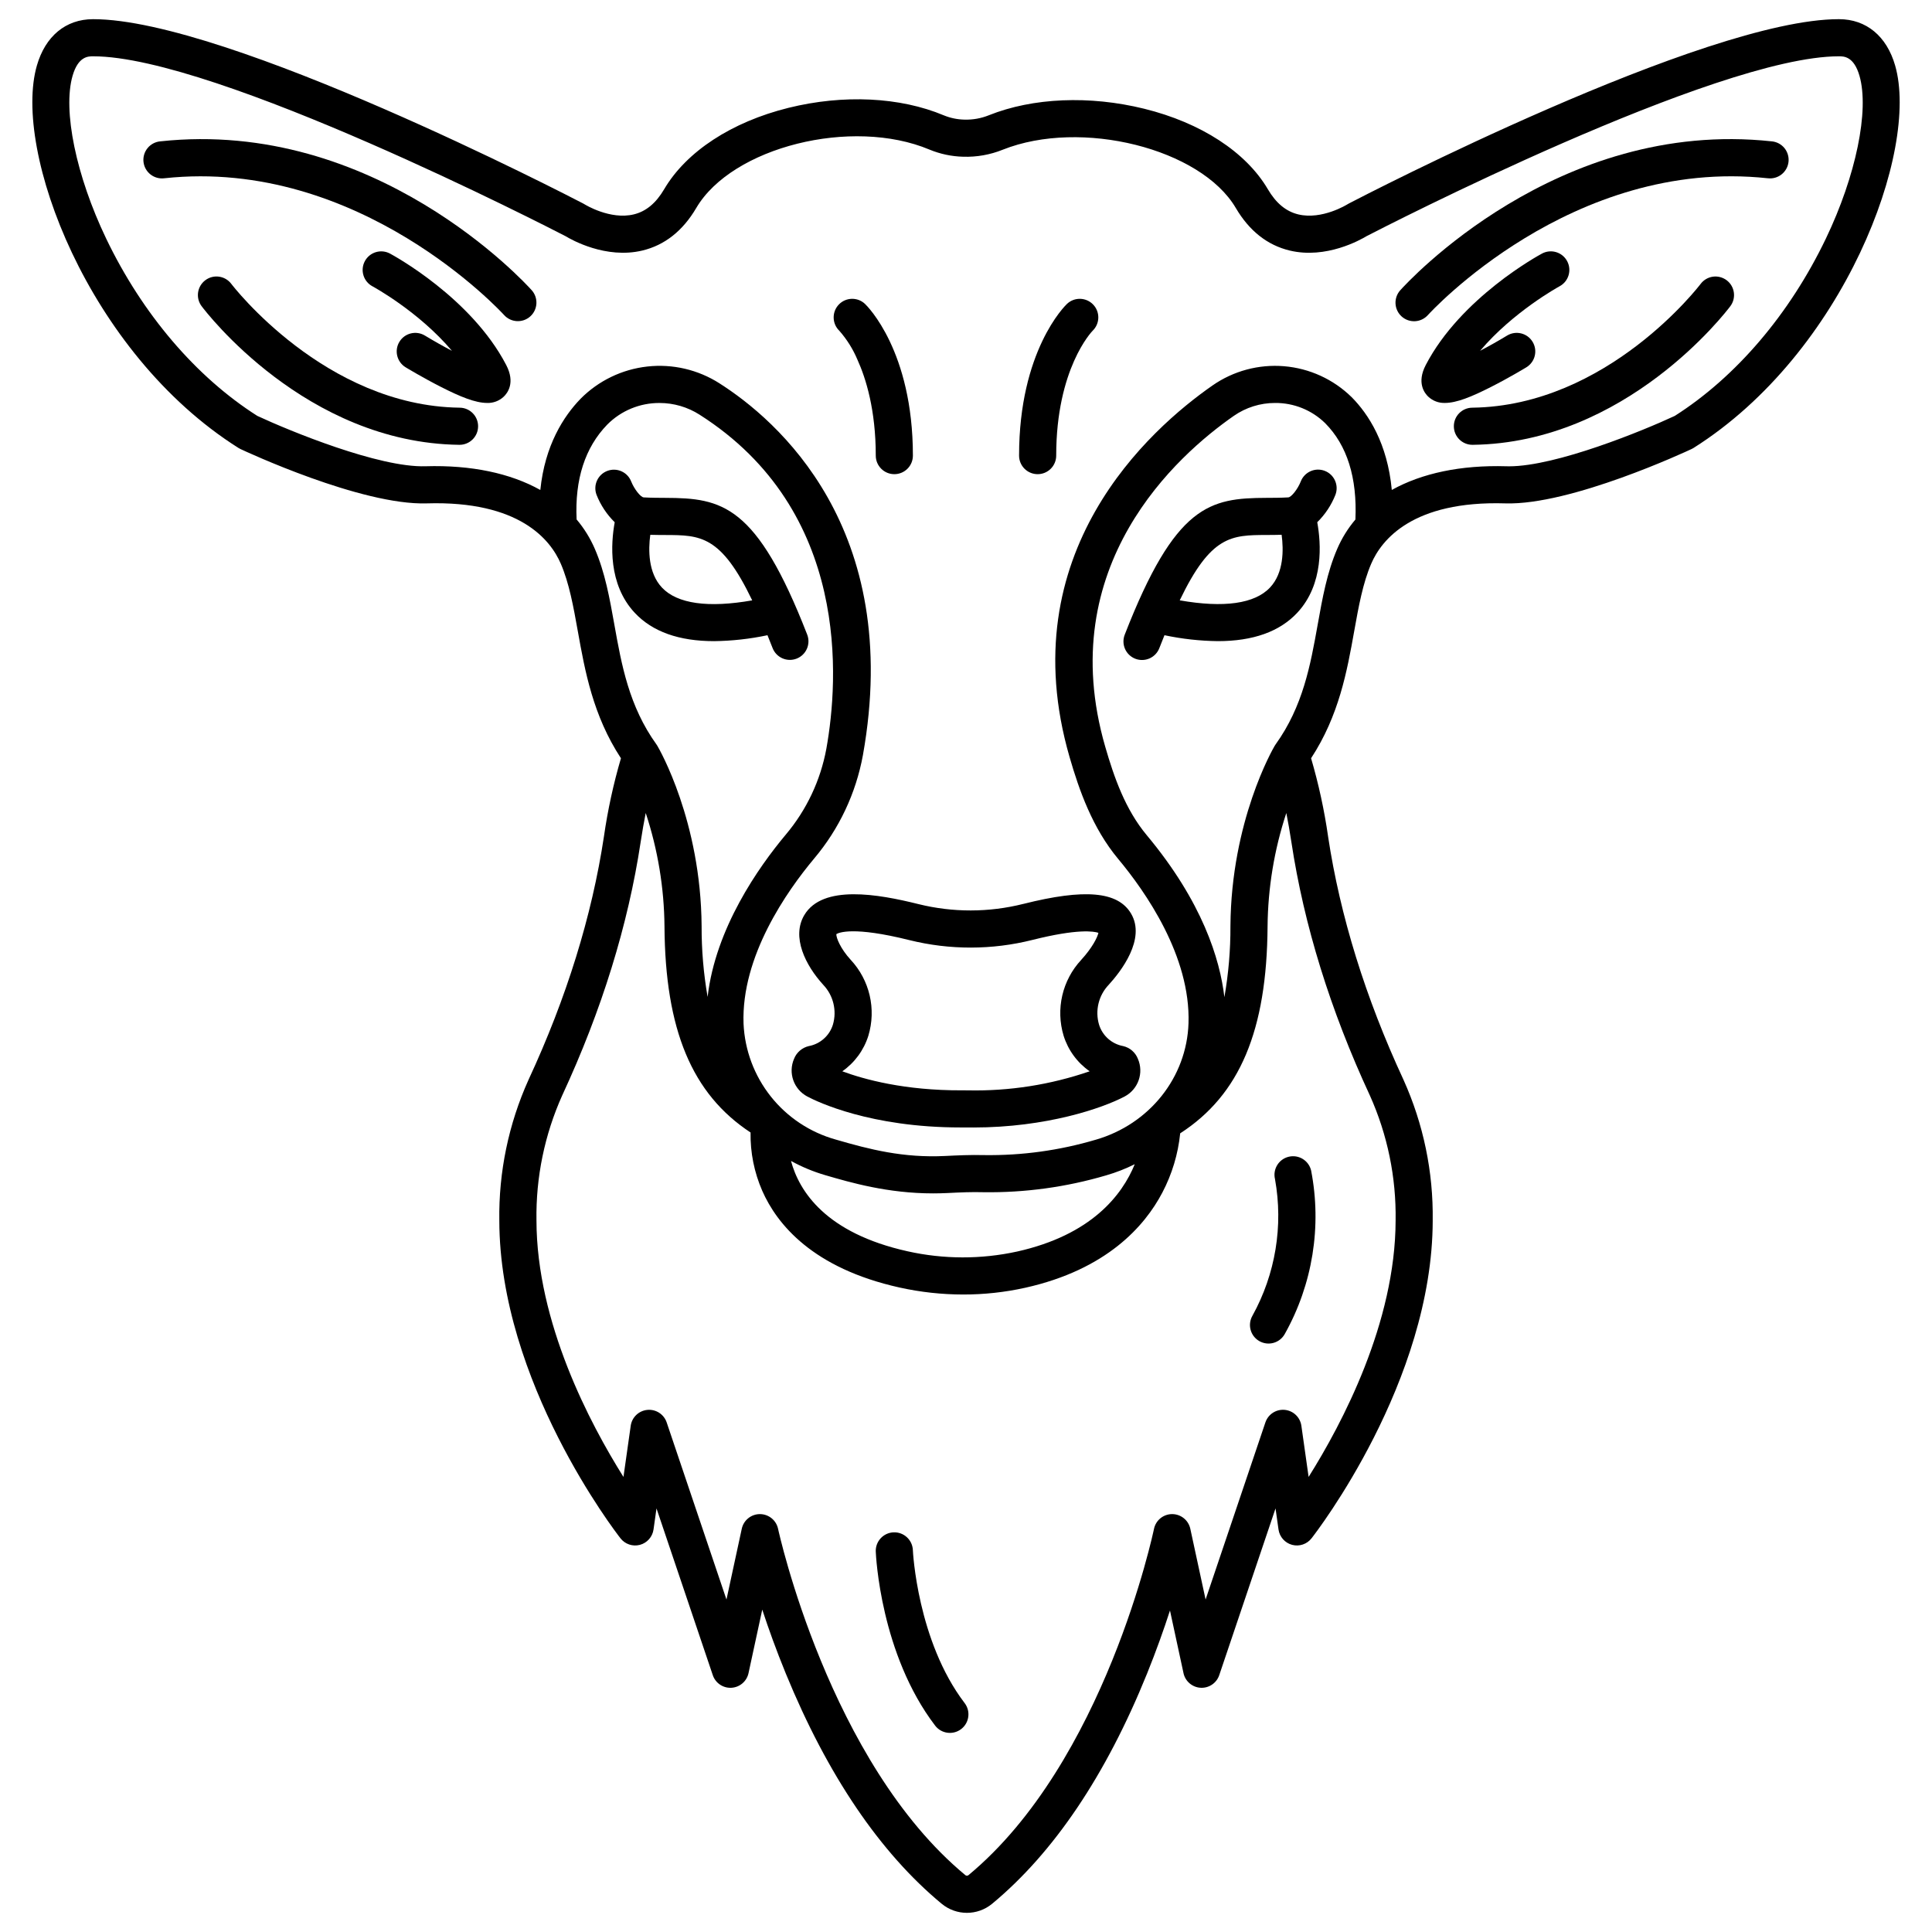 <?xml version="1.0" encoding="UTF-8"?>
<!-- Uploaded to: ICON Repo, www.svgrepo.com, Generator: ICON Repo Mixer Tools -->
<svg fill="#000000" width="800px" height="800px" version="1.1" viewBox="144 144 512 512" xmlns="http://www.w3.org/2000/svg">
 <g>
  <path d="m186.46 181.46c-1.309 0.125-2.519 0.766-3.352 1.789-0.832 1.02-1.223 2.332-1.082 3.641 0.145 1.309 0.805 2.508 1.836 3.324 1.031 0.82 2.348 1.191 3.656 1.031 51.809-5.602 89.68 35.809 90.055 36.227 1.812 2.023 4.926 2.195 6.949 0.383 2.023-1.816 2.195-4.926 0.383-6.949-1.672-1.863-41.531-45.602-98.445-39.445z"/>
  <path d="m265.82 252.04c-35.727-0.461-60.27-32.477-60.516-32.801-1.629-2.172-4.715-2.613-6.887-0.98-2.176 1.629-2.617 4.711-0.984 6.887 1.109 1.477 27.609 36.211 68.254 36.734h0.066c2.715 0.016 4.934-2.172 4.949-4.891 0.016-2.715-2.172-4.934-4.891-4.949z"/>
  <path d="m247.35 211.2c-2.394-1.285-5.375-0.387-6.66 2.008s-0.383 5.379 2.012 6.664c0.152 0.082 12.234 6.641 21.07 17.102-2.309-1.211-4.789-2.606-7.164-4.043-2.324-1.41-5.352-0.672-6.762 1.652s-0.668 5.348 1.656 6.758c0.188 0.113 4.625 2.797 9.441 5.242 5.074 2.574 9.055 4.199 12.141 4.199v0.004c1.621 0.055 3.199-0.535 4.383-1.641 1.023-0.961 3.141-3.695 0.688-8.406-9.277-17.852-29.93-29.07-30.805-29.539z"/>
  <path d="m347.39 312.34c0.445 1.098 0.895 2.227 1.359 3.418 0.992 2.523 3.84 3.769 6.363 2.785 2.527-0.984 3.781-3.824 2.809-6.356-13.426-34.492-22.562-36.199-37.559-36.246-1.848-0.008-3.762-0.012-5.773-0.125-0.82-0.047-2.519-2.207-3.309-4.199l-0.004-0.004c-0.977-2.527-3.816-3.785-6.348-2.812-2.531 0.969-3.801 3.805-2.836 6.34 1.078 2.731 2.719 5.203 4.812 7.262-1.02 5.578-1.785 16.414 5.309 24 4.676 5 11.719 7.508 21.035 7.508 4.754-0.059 9.488-0.586 14.141-1.57zm-31.059-26.609c1.414 0.039 2.766 0.047 3.996 0.051 9.293 0.031 14.738 0.066 23.016 17.32-11.652 2.055-19.871 0.918-23.922-3.391-3.668-3.902-3.625-9.988-3.09-13.98z"/>
  <path d="m381.01 269.66c1.305 0 2.555-0.516 3.477-1.441 0.926-0.922 1.441-2.172 1.441-3.477 0-27.758-12.145-39.676-12.664-40.172h0.004c-1.957-1.887-5.074-1.832-6.961 0.125-1.887 1.957-1.828 5.074 0.125 6.961 2.008 2.285 3.633 4.883 4.809 7.688 2.211 4.871 4.848 13.23 4.848 25.402 0.004 2.715 2.207 4.914 4.922 4.914z"/>
  <path d="m631.37 149.08h-0.066c-35.574 0-126.02 46.855-129.85 48.852-0.133 0.066-0.262 0.141-0.395 0.227-0.066 0.043-6.711 4.164-12.977 2.664-3.262-0.777-5.91-2.965-8.098-6.691-5.785-9.84-17.734-17.613-32.781-21.32-14.453-3.559-29.438-2.934-41.113 1.719-2.07 0.84-4.297 1.238-6.531 1.168-1.863-0.039-3.707-0.422-5.434-1.129-11.609-4.875-26.625-5.602-41.188-1.988-15.066 3.738-27.059 11.59-32.918 21.551-2.176 3.707-4.809 5.891-8.051 6.68-6.281 1.527-12.977-2.625-13.023-2.656-0.125-0.082-0.258-0.156-0.395-0.227-3.828-1.992-94.281-48.848-129.85-48.848h-0.066c-7.199 0.012-12.613 4.488-14.859 12.285-6.488 22.508 13.523 76.164 53.414 101.34 0.172 0.109 0.348 0.207 0.535 0.293 1.301 0.609 32 14.949 49.363 14.402 24.59-0.754 32.801 9.672 35.512 15.949 2.254 5.215 3.359 11.398 4.531 17.945 1.883 10.508 4.008 22.336 11.422 33.645l0.004 0.004c-2 6.805-3.504 13.742-4.512 20.762-3.184 21.051-9.902 42.727-19.977 64.434v0.004c-5.285 11.715-7.93 24.449-7.746 37.301 0.066 42.707 30.809 82.559 32.117 84.23 1.215 1.555 3.242 2.234 5.148 1.727 1.906-0.512 3.324-2.113 3.602-4.066l0.789-5.59 14.918 44.191c0.707 2.098 2.727 3.465 4.938 3.34s4.066-1.711 4.531-3.875l3.641-16.836c1.656 5.047 3.727 10.812 6.254 16.973 11.043 26.918 24.938 47.43 41.293 60.98h0.004c3.879 3.207 9.488 3.207 13.367 0 16.352-13.551 30.168-34.074 41.059-61 2.449-6.059 4.461-11.734 6.074-16.719l3.586 16.605-0.004-0.004c0.469 2.164 2.324 3.75 4.535 3.875 2.207 0.125 4.231-1.242 4.938-3.34l14.918-44.191 0.789 5.59c0.277 1.953 1.695 3.555 3.602 4.066 1.906 0.508 3.934-0.172 5.148-1.727 1.309-1.672 32.051-41.523 32.117-84.23h-0.004c0.184-12.852-2.461-25.586-7.746-37.301-10.07-21.707-16.793-43.383-19.977-64.434l0.004-0.004c-1.008-7.019-2.516-13.957-4.512-20.762 7.414-11.316 9.543-23.141 11.422-33.648 1.172-6.547 2.281-12.73 4.531-17.945 2.711-6.277 10.934-16.695 35.512-15.949 17.359 0.543 48.066-13.793 49.363-14.402h0.004c0.184-0.086 0.363-0.184 0.535-0.293 39.887-25.176 59.902-78.832 53.414-101.34-2.242-7.797-7.66-12.273-14.859-12.285zm-324.55 160.48c-1.277-7.121-2.481-13.852-5.184-20.113v0.004c-1.215-2.82-2.844-5.445-4.828-7.789-0.5-10.609 2.223-19.062 8.117-25.137 3.668-3.699 8.668-5.762 13.875-5.731 3.754 0.004 7.426 1.078 10.586 3.094 40.078 25.492 36.859 70.387 33.613 88.504v0.004c-1.547 8.406-5.258 16.266-10.77 22.801-7.203 8.609-18.613 24.809-20.703 42.996-1.082-6.191-1.613-12.469-1.59-18.754-0.188-27.84-11.238-46.961-11.711-47.762-0.078-0.133-0.16-0.258-0.246-0.383-7.289-10.125-9.258-21.109-11.16-31.734zm200.2 124.72c4.676 10.414 7.008 21.73 6.832 33.145-0.043 27.117-14.195 53.879-23.055 67.973l-1.918-13.562v0.004c-0.32-2.258-2.148-4-4.418-4.211s-4.387 1.164-5.117 3.324l-15.848 46.938-4.051-18.754c-0.492-2.277-2.512-3.894-4.836-3.883-2.328 0.012-4.328 1.652-4.793 3.934-0.125 0.613-13.016 61.797-49.168 91.754-0.238 0.188-0.574 0.188-0.809 0-36.133-29.926-49.512-91.172-49.641-91.789-0.484-2.269-2.484-3.894-4.805-3.898-2.32-0.004-4.328 1.613-4.816 3.883l-4.055 18.758-15.844-46.938c-0.727-2.16-2.844-3.535-5.117-3.324-2.269 0.211-4.094 1.953-4.414 4.207l-1.922 13.562c-8.855-14.098-23.016-40.855-23.055-67.973v-0.004c-0.18-11.414 2.152-22.73 6.828-33.145 10.465-22.555 17.457-45.133 20.777-67.105 0.43-2.848 0.891-5.41 1.348-7.719h0.004c3.203 9.699 4.879 19.836 4.969 30.051 0.184 27.375 7.254 44.387 22.812 54.613-0.09 5.301 0.965 10.562 3.086 15.426 3.902 8.887 13.383 20.551 36.383 25.656 5.551 1.23 11.219 1.852 16.902 1.855 5.519 0.004 11.023-0.594 16.41-1.789 21.629-4.828 31.695-16.371 36.336-25.207 2.57-4.887 4.18-10.223 4.738-15.719 15.801-10.203 22.973-27.258 23.156-54.84 0.094-10.211 1.77-20.344 4.969-30.043 0.457 2.309 0.918 4.875 1.348 7.723 3.324 21.965 10.316 44.543 20.781 67.098zm-153.4 17.375c2.879 1.59 5.93 2.856 9.086 3.777 6.715 1.961 16.551 4.828 28.59 4.828 1.215 0 2.453-0.031 3.715-0.09 3.57-0.18 6.543-0.309 9.551-0.223h0.004c11.027 0.16 22.016-1.348 32.59-4.469 2.606-0.754 5.137-1.742 7.566-2.953-3.352 8.203-11.473 18.746-31.172 23.145-9.57 2.09-19.48 2.07-29.035-0.066-21.691-4.82-28.727-15.895-30.895-23.949zm149.58-169.98c-1.98 2.34-3.606 4.957-4.82 7.773-2.703 6.262-3.91 12.988-5.184 20.113-1.902 10.621-3.871 21.605-11.16 31.734-0.086 0.125-0.172 0.25-0.246 0.383-0.469 0.801-11.52 19.922-11.711 47.762v-0.004c0.027 6.312-0.508 12.609-1.602 18.824-1.18-10.09-5.828-25.254-20.578-42.93-5.672-6.801-8.641-15.285-11-23.438-13.906-48.039 19.176-77.309 34.047-87.664 3.211-2.242 7.035-3.445 10.949-3.438 4.969-0.043 9.75 1.887 13.297 5.363 5.816 5.871 8.5 14.449 8.008 25.52zm124.69-74.473c-9.582 19.988-23.801 36.676-40.062 47.02-8.352 3.891-31.391 13.355-43.898 13.355-0.238 0-0.477 0-0.707-0.012-12.082-0.359-22.434 1.844-30.379 6.277-1.156-12.344-6.16-20.074-10.66-24.613v0.004c-4.824-4.727-11.148-7.617-17.875-8.18-6.731-0.562-13.445 1.242-18.984 5.102-16.609 11.566-53.551 44.32-37.875 98.477 2.531 8.746 6.043 18.793 12.895 27.008 7.207 8.637 19.207 25.777 18.625 43.531-0.469 14.34-10.34 26.738-24.555 30.859v-0.004c-9.594 2.848-19.562 4.223-29.57 4.086-3.629-0.098-7.336 0.082-10.316 0.23-11.152 0.562-20.117-1.746-29.066-4.356-6.785-1.895-12.797-5.883-17.18-11.395-4.387-5.516-6.918-12.27-7.234-19.309-0.641-17.852 11.457-35.09 18.723-43.777 6.613-7.848 11.062-17.285 12.91-27.383 10.789-60.25-22.996-88.984-38.02-98.539h0.004c-5.68-3.625-12.426-5.199-19.121-4.453-6.695 0.742-12.934 3.754-17.676 8.535-4.488 4.625-9.473 12.32-10.676 24.18-7.941-4.438-18.297-6.644-30.398-6.285-12.324 0.414-36.09-9.383-44.605-13.348-16.262-10.336-30.484-27.023-40.066-47.012-7.961-16.617-11.535-33.941-8.891-43.113 1.488-5.164 4.144-5.168 5.422-5.168h0.059c32.527 0 120.86 45.441 125.15 47.66 1.602 0.973 10.703 6.117 20.348 3.816 5.922-1.41 10.734-5.207 14.301-11.277 9.488-16.148 41.258-24.109 61.812-15.477h-0.004c2.836 1.172 5.863 1.812 8.934 1.891 3.586 0.113 7.152-0.52 10.48-1.859 20.75-8.266 52.5-0.328 61.77 15.449 3.566 6.07 8.379 9.863 14.301 11.277 9.645 2.301 18.746-2.848 20.344-3.816 4.297-2.223 92.633-47.664 125.15-47.664h0.059c1.277 0 3.938 0.008 5.422 5.172 2.644 9.168-0.93 26.492-8.891 43.109z"/>
  <path d="m613.54 181.46c-56.922-6.16-96.773 37.582-98.441 39.445-0.883 0.969-1.34 2.254-1.273 3.562 0.07 1.309 0.656 2.539 1.633 3.41 0.977 0.875 2.262 1.324 3.574 1.246 1.309-0.078 2.531-0.676 3.398-1.656 0.375-0.418 38.102-41.84 90.051-36.223v-0.004c1.309 0.16 2.625-0.207 3.656-1.027 1.031-0.816 1.695-2.016 1.836-3.324 0.141-1.312-0.25-2.621-1.082-3.644-0.832-1.02-2.039-1.66-3.352-1.785z"/>
  <path d="m601.57 218.26c-1.047-0.781-2.359-1.117-3.648-0.934-1.293 0.184-2.457 0.875-3.242 1.918-0.242 0.324-24.652 32.336-60.508 32.797-2.719 0.016-4.906 2.234-4.887 4.949 0.016 2.719 2.231 4.906 4.949 4.891h0.066c40.645-0.523 67.145-35.254 68.254-36.734 1.629-2.172 1.188-5.254-0.984-6.887z"/>
  <path d="m548.5 241.34c2.32-1.41 3.062-4.434 1.652-6.758-1.41-2.324-4.438-3.062-6.762-1.652-2.367 1.438-4.844 2.828-7.148 4.035 8.801-10.398 20.844-16.98 21.059-17.098 2.394-1.285 3.293-4.269 2.008-6.664-1.281-2.394-4.266-3.293-6.66-2.008-0.875 0.469-21.527 11.688-30.812 29.543-2.449 4.707-0.332 7.445 0.688 8.406l0.004-0.004c1.188 1.109 2.762 1.695 4.387 1.641 3.09 0 7.066-1.625 12.141-4.199 4.824-2.441 9.258-5.129 9.445-5.242z"/>
  <path d="m488.71 271.61c-0.789 1.996-2.488 4.16-3.309 4.203-2.016 0.117-3.926 0.121-5.773 0.125-14.996 0.051-24.133 1.758-37.559 36.246v0.004c-0.48 1.219-0.453 2.574 0.07 3.773 0.523 1.199 1.504 2.137 2.723 2.613 1.219 0.473 2.574 0.441 3.773-0.086 1.195-0.527 2.133-1.512 2.602-2.731 0.465-1.191 0.914-2.316 1.359-3.418 4.652 0.984 9.391 1.512 14.145 1.57 9.316 0 16.359-2.508 21.035-7.508 7.094-7.586 6.324-18.422 5.309-24h-0.004c2.094-2.059 3.734-4.531 4.816-7.262 0.973-2.539-0.293-5.383-2.828-6.359-2.539-0.973-5.383 0.293-6.359 2.828zm-8.125 28.07c-4.043 4.328-12.27 5.473-23.945 3.414 8.277-17.25 13.723-17.285 23.016-17.32 1.23 0 2.574-0.012 3.988-0.051 0.535 3.992 0.582 10.074-3.059 13.957z"/>
  <path d="m426.73 224.57c-0.516 0.492-12.664 12.414-12.664 40.172 0 2.715 2.203 4.918 4.922 4.918s4.918-2.203 4.918-4.918c0-23.027 9.414-32.844 9.652-33.086 1.957-1.887 2.016-5.004 0.129-6.957-1.887-1.957-5-2.016-6.957-0.129z"/>
  <path d="m385.92 554.8c-0.113-2.715-2.402-4.824-5.117-4.715-2.715 0.113-4.828 2.402-4.715 5.121 0.047 1.098 1.258 27.121 15.73 46.094 1.645 2.16 4.734 2.574 6.894 0.93 2.16-1.648 2.574-4.738 0.926-6.898-12.555-16.461-13.715-40.293-13.719-40.531z"/>
  <path d="m481.89 456.49c2.231 12.383 0.121 25.152-5.965 36.164-0.66 1.133-0.844 2.488-0.504 3.758 0.344 1.27 1.176 2.352 2.32 3 1.141 0.648 2.496 0.816 3.762 0.461 1.27-0.355 2.34-1.203 2.977-2.356 7.379-13.164 9.852-28.523 6.977-43.34-0.641-2.641-3.297-4.266-5.941-3.625-2.641 0.637-4.266 3.297-3.625 5.938z"/>
  <path d="m387.37 383.59c-10.645-2.656-25.359-5.25-30.219 2.914-3.457 5.805 0.328 13.352 5.019 18.48v0.004c2.668 2.801 3.648 6.809 2.57 10.527-0.898 2.945-3.363 5.144-6.387 5.707-1.777 0.41-3.242 1.664-3.914 3.359-1.633 3.75-0.09 8.121 3.531 10.02 2.602 1.379 16.711 8.188 40.551 8.184h0.457 1.387c0.539 0.008 1.074 0.012 1.609 0.012 19.312 0 34.195-5.109 40.051-8.207l-0.004 0.004c3.621-1.902 5.16-6.273 3.523-10.02-0.672-1.695-2.133-2.949-3.914-3.356-3.023-0.562-5.484-2.762-6.383-5.707-1.082-3.719-0.102-7.727 2.57-10.527 3.129-3.422 9.969-12.109 5.902-18.914-3.484-5.836-12.285-6.613-28.535-2.519v-0.004c-9.129 2.297-18.68 2.312-27.816 0.043zm47.723 7.613c-0.262 1.207-1.609 3.938-4.535 7.141l0.004 0.004c-5.047 5.398-6.832 13.078-4.688 20.152 1.195 3.812 3.621 7.121 6.898 9.406-10.371 3.57-21.293 5.281-32.258 5.051-0.355-0.004-0.711-0.008-1.066-0.008h-0.508c-15.242 0.07-25.992-2.922-31.723-5.043 3.277-2.285 5.703-5.594 6.902-9.406 2.141-7.074 0.355-14.754-4.691-20.156-2.703-2.957-3.836-5.82-3.793-6.789 0.629-0.395 4.488-2.129 19.348 1.582 10.711 2.66 21.91 2.644 32.609-0.043 12.023-3.027 16.301-2.285 17.504-1.887z"/>
 </g>
</svg>